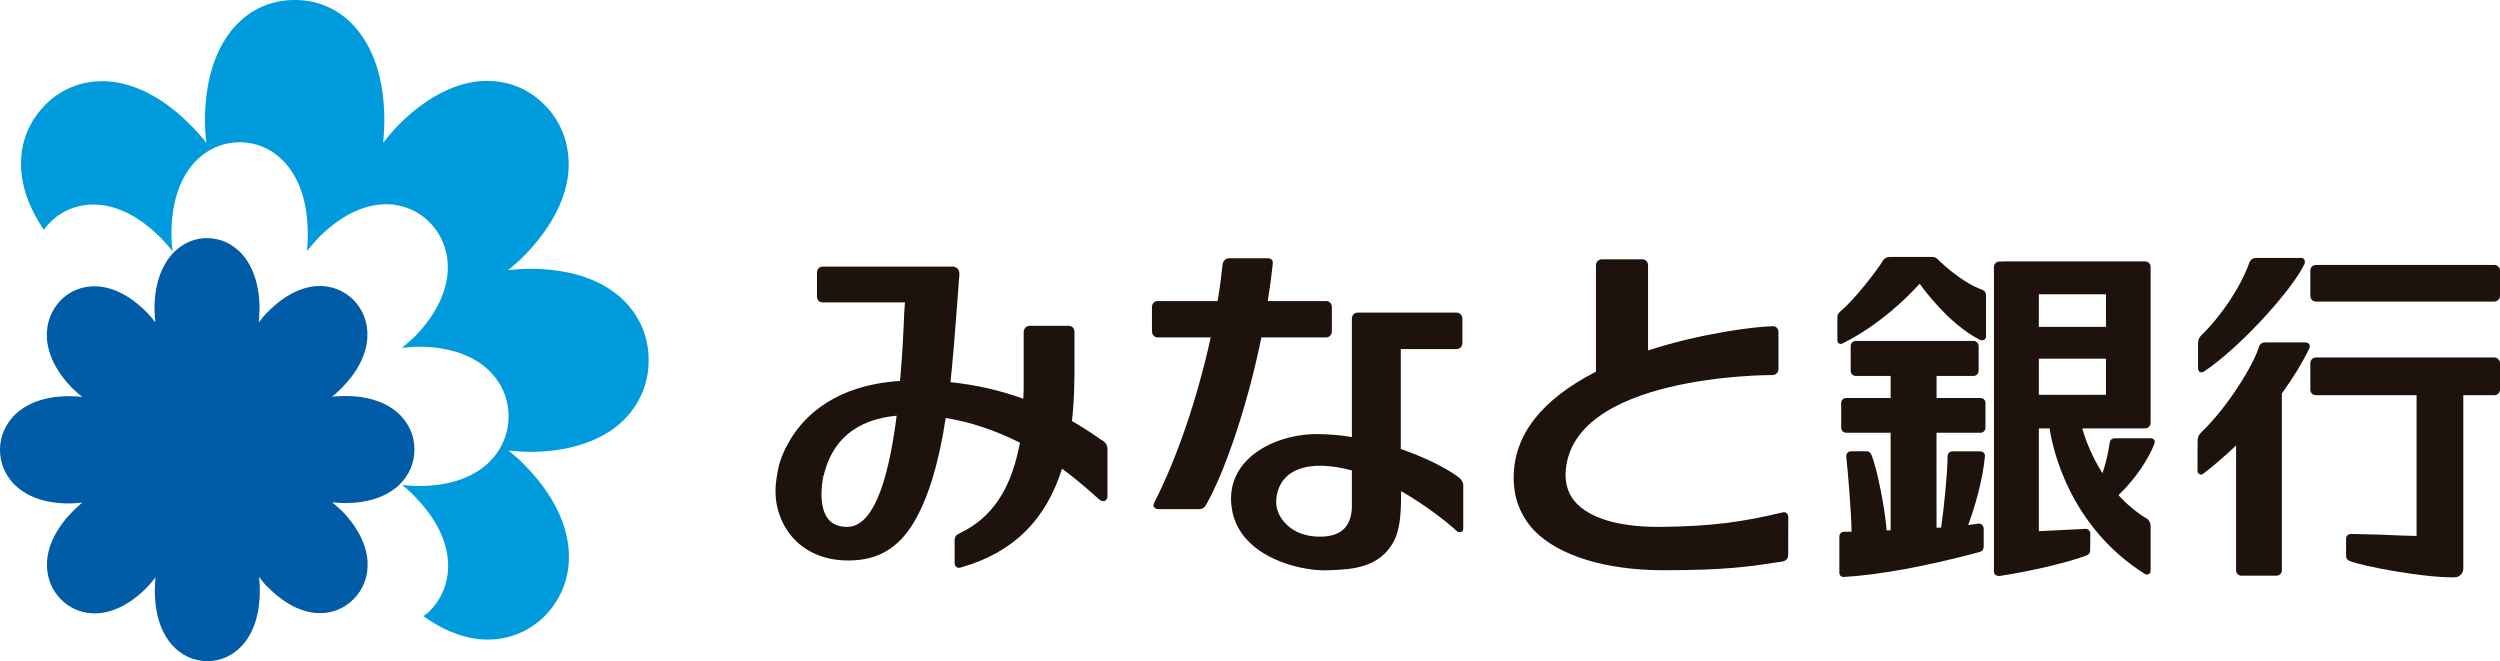 <?xml version="1.0" encoding="UTF-8"?>
<svg id="_レイヤー_1" data-name="レイヤー_1" xmlns="http://www.w3.org/2000/svg" width="121" height="32" version="1.1" viewBox="0 0 121 32">
  <!-- Generator: Adobe Illustrator 29.5.1, SVG Export Plug-In . SVG Version: 2.1.0 Build 141)  -->
  <defs>
    <style>
      .st0 {
        fill: #1e120d;
      }

      .st1 {
        fill: #005ca7;
      }

      .st2 {
        fill: #009bdd;
      }
    </style>
  </defs>
  <path class="st2" d="M29.891,14.275c-1.012-.825-2.455-1.256-4.181-1.265-.362,0-.742.023-1.119.067.298-.244.58-.49.835-.756,1.208-1.258,1.93-2.59,2.075-3.903.124-1.263-.26-2.45-1.129-3.327-.863-.884-2.02-1.284-3.262-1.15-1.278.146-2.604.884-3.825,2.111-.26.269-.505.56-.744.861.043-.387.062-.767.062-1.133-.008-1.759-.433-3.225-1.244-4.253-.761-.998-1.873-1.529-3.096-1.529-1.225,0-2.321.531-3.1,1.529-.803,1.029-1.232,2.494-1.244,4.253,0,.365.024.76.07,1.133-.232-.292-.477-.571-.741-.835-1.221-1.246-2.544-1.971-3.821-2.119-1.247-.142-2.399.261-3.267,1.146v.008h-.004c-.859.883-1.261,2.061-1.108,3.323.085.884.477,1.796,1.076,2.69.089-.121.173-.236.277-.337l.004-.004h.004l-.008.004c1.153-1.188,3.266-1.408,5.385.727.2.204.384.419.567.65-.036-.296-.058-.581-.055-.873.009-3.046,1.666-4.407,3.301-4.407,1.632,0,3.29,1.361,3.296,4.407.006.281-.006.577-.04.861.181-.227.366-.442.565-.652,2.122-2.136,4.232-1.907,5.382-.733l-.004-.013.004.013c1.157,1.177,1.391,3.334-.71,5.503-.198.196-.424.388-.639.563.292-.029.571-.054.857-.054,2.979.023,4.306,1.711,4.306,3.367,0,1.677-1.327,3.357-4.306,3.378-.277,0-.565-.021-.848-.052.228.177.443.369.635.581,2.107,2.159,1.881,4.319.724,5.493l-.004.008-.015.006.019-.013c-.102.114-.213.19-.328.275.874.623,1.773,1.006,2.632,1.104,1.247.142,2.395-.265,3.262-1.133.863-.896,1.264-2.067,1.123-3.332-.139-1.302-.855-2.659-2.069-3.903-.254-.269-.541-.519-.835-.758.371.038.74.075,1.102.069,1.726-.015,3.169-.454,4.181-1.271.963-.794,1.507-1.917,1.507-3.171,0-1.246-.545-2.369-1.507-3.157"/>
  <path class="st1" d="M20.061,21.759c0-1.283-1.033-2.584-3.332-2.592-.211,0-.433.008-.656.031.173-.131.332-.283.486-.442,1.624-1.659,1.443-3.328.558-4.23-.891-.908-2.512-1.09-4.149.565-.158.154-.301.323-.441.51.017-.237.036-.458.036-.673-.019-2.34-1.287-3.404-2.542-3.404-1.247,0-2.525,1.063-2.544,3.404,0,.215.019.448.045.673-.139-.179-.288-.35-.441-.506-1.639-1.644-3.265-1.459-4.142-.561l-.015.015-.008.002.023-.017c-.893.911-1.067,2.573.539,4.232.162.16.328.308.501.444-.215-.023-.435-.035-.654-.035-2.293.012-3.326,1.319-3.326,2.604,0,1.269,1.033,2.584,3.326,2.588.224,0,.439-.015.654-.042-.166.142-.332.296-.477.442-1.626,1.671-1.453,3.33-.556,4.238.889.906,2.51,1.088,4.149-.558.154-.158.301-.331.433-.504-.023.219-.034.446-.034.669.011,2.329,1.281,3.388,2.544,3.388h-.034.034c1.262,0,2.529-1.06,2.536-3.388.008-.223-.013-.45-.034-.685.134.181.271.352.432.496,1.637,1.656,3.258,1.482,4.149.569h0l.006-.006-.006.006c.899-.906,1.065-2.561-.552-4.244-.155-.148-.313-.29-.494-.436.226.021.441.038.652.038,2.299-.017,3.332-1.308,3.332-2.592"/>
  <path class="st0" d="M53.349,21.311l-.053-.025c-.315-.227-.799-.552-1.413-.908.066-.606.109-1.244.113-1.911,0-.265.008-.365.008-.438v-1.94c0-.092-.019-.181-.072-.233-.057-.056-.139-.088-.247-.088h-1.807c-.219,0-.332.123-.332.331v2.746c-.009.144-.015.296-.019.452-1.131-.406-2.314-.675-3.524-.8.124-1.185.219-2.382.305-3.532l.092-1.223.004-.081.028-.31v-.083c.009-.096-.023-.196-.087-.269-.064-.058-.155-.104-.253-.096h-6.26c-.177,0-.29.123-.29.304v1.129c0,.19.111.3.281.3h3.976l-.036.521c-.032.877-.089,2.042-.202,3.28-3.092.202-4.594,1.65-5.304,2.829-.49.825-.607,1.306-.705,2.14-.098.961.203,1.917.814,2.611.46.519,1.315,1.125,2.742,1.11,1.377-.01,2.363-.59,3.107-1.823.705-1.175,1.212-2.84,1.558-5.074,1.197.192,2.402.598,3.591,1.196-.013.106-.038.219-.07.338-.426,2-1.33,3.303-2.777,4.011-.243.119-.328.161-.313.465v.984c0,.123.043.192.083.219.057.046.143.05.243.015,2.485-.71,4.083-2.265,4.871-4.773.829.608,1.421,1.15,1.711,1.413l.081.067c.089.083.194.115.285.073.075-.031.123-.112.123-.204v-2.223c.006-.177-.009-.335-.254-.502M39.853,23.065c.405-1.773,1.598-2.761,3.546-2.946-.456,3.575-1.253,5.382-2.401,5.382-.405,0-.716-.129-.921-.388-.533-.7-.236-2.025-.224-2.048ZM39.804,23.059l.049.006-.06.033c.004-.033.019-.042.011-.038"/>
  <path class="st0" d="M64.191,16.331c.147,0,.271-.133.271-.292v-1.183c0-.158-.124-.286-.271-.286h-2.832c.1-.606.181-1.209.241-1.779.013-.112-.006-.165-.043-.219-.057-.058-.143-.073-.213-.073h-1.826c-.194-.002-.322.112-.345.308-.062.55-.134,1.142-.239,1.763h-2.909c-.149,0-.271.129-.271.286v1.183c0,.16.122.292.271.292h2.574c-.648,2.948-1.636,5.859-2.734,7.993-.055.115-.04.177-.013.215.045.064.109.102.207.102h1.975c.145,0,.256-.04.367-.256.788-1.392,1.905-4.421,2.651-8.055h3.139"/>
  <path class="st0" d="M70.594,23.097c-.641-.477-1.692-.988-2.796-1.365v-4.838h2.702c.149,0,.281-.123.281-.285v-1.188c0-.163-.132-.292-.281-.292h-4.792c-.16,0-.277.129-.277.292v5.732c-.531-.094-1.057-.129-1.577-.144-1.355-.023-2.685.45-3.473,1.238-.528.523-.801,1.173-.801,1.884.009.834.303,1.542.901,2.129,1.093,1.056,2.889,1.388,3.823,1.34l.166-.008c.929-.038,2.327-.094,3.004-1.423.234-.45.334-1.073.337-2.119v-.281c1.164.669,2.165,1.444,2.678,1.919.068.071.17.09.241.052.06-.019.091-.079.091-.144v-2.052c.006-.067.017-.252-.226-.448M65.431,23.878s0,.385,0,.375v.11c.004.24.015.811-.358,1.207-.254.273-.656.404-1.187.404-.871,0-1.383-.338-1.66-.633-.296-.294-.466-.69-.458-1.06.008-.321.09-.804.475-1.188.388-.383.976-.565,1.756-.55.441.013.927.087,1.432.227v1.108"/>
  <path class="st0" d="M86.261,24.805c-1.888.446-3.333.671-5.928.696-1.08.012-3.039-.127-4.014-1.121-.369-.379-.548-.856-.546-1.408.102-4.851,9.921-4.822,10.021-4.819.087,0,.151-.037.198-.087.055-.048.085-.127.085-.2v-1.817c0-.067-.03-.135-.077-.181-.047-.056-.119-.085-.213-.079-.855.019-3.443.335-6.022,1.173v-4.13c0-.158-.126-.281-.271-.281h-1.969c-.147,0-.281.123-.281.281v5.159c-2.627,1.346-3.965,3.048-3.983,5.094-.009,1.013.33,1.896,1.01,2.609,1.183,1.206,3.45,1.905,6.233,1.905,3.094,0,4.168-.177,5.774-.423.173-.037.271-.138.271-.327l.004-1.819c0-.085-.034-.158-.081-.196-.045-.038-.119-.056-.209-.031"/>
  <path class="st0" d="M95.933,14.023c-.433-.156-1.14-.527-2.101-1.421v-.015c-.151-.15-.224-.15-.328-.15h-2.058c-.14,0-.253.073-.32.188-.245.419-1.342,1.857-2.065,2.459-.121.102-.132.187-.132.304v1.083c0,.073.026.131.077.15.047.033.107.033.177,0,1.75-.877,3.073-2.165,3.729-2.888.69.958,1.798,2.157,2.926,2.719.058.031.141.027.205-.013.049-.038.081-.092.081-.136v-1.977c0-.111-.021-.242-.192-.302"/>
  <path class="st0" d="M95.867,19.263h-2.137v-1.067h1.79c.132,0,.245-.11.245-.256v-1.192c0-.138-.113-.246-.245-.246h-5.706c-.132,0-.241.108-.241.246v1.192c0,.146.109.256.241.256h1.692v1.067h-2.161c-.122,0-.232.104-.232.242v1.196c0,.131.109.242.232.242h2.161v4.719l-.192.012c-.087-1.108-.471-3.03-.735-3.659-.079-.175-.181-.175-.294-.175l-.699.004c-.07,0-.128.031-.171.073-.038.05-.057.108-.057.179.064.563.234,2.505.26,3.636l-.362.006c-.147.004-.232.094-.232.244v1.723c0,.075.013.123.062.169.026.04.096.05.17.05,1.683-.096,4-.521,6.531-1.2.145-.038.224-.1.224-.292v-.84c0-.098-.041-.158-.077-.183-.053-.058-.117-.069-.202-.067-.128.033-.292.046-.473.067.318-.842.707-2.181.81-3.313.009-.079-.009-.136-.055-.179-.036-.042-.096-.073-.177-.073h-1.334c-.138,0-.236.108-.239.246-.009.848-.181,2.561-.315,3.446l-.221.004v-4.596h2.137c.128,0,.232-.112.232-.242v-1.196c0-.139-.104-.242-.232-.242"/>
  <path class="st0" d="M104.09,21.213h-1.717c-.156,0-.252.079-.266.229-.072.509-.192,1.021-.35,1.463-.614-.973-.897-1.881-.974-2.171h3.047c.151,0,.26-.127.26-.275v-7.541c0-.146-.109-.265-.26-.265h-6.882v.004h-.179c-.149,0-.262.127-.262.262v14.731c0,.062.015.121.062.167.041.029.104.062.164.058h-.011c.011.004.026.004.047.004,1.647-.246,3.439-.696,4.215-.994.181-.075.181-.198.181-.306l.006-.735c0-.081-.028-.144-.077-.19-.047-.04-.102-.063-.175-.056-.697.038-1.59.077-2.239.111v-4.974h.52c.128.848.891,4.699,4.611,7.045.06.037.132.037.194,0,.055-.023.085-.079.085-.167v-2.159c0-.154-.072-.288-.213-.371-.471-.285-.937-.669-1.344-1.121.837-.775,1.504-1.836,1.741-2.494.036-.092.011-.15-.009-.175-.036-.052-.092-.079-.175-.079M98.68,17.361h3.25v1.748h-3.25v-1.748ZM98.68,14.241h3.25v1.579h-3.25v-1.579Z"/>
  <path class="st0" d="M106.464,18.002c.064.031.132.027.215-.023,1.775-1.194,4.234-3.923,4.843-5.172.045-.09.045-.177.008-.235-.026-.058-.087-.088-.155-.088h-2.169c-.16,0-.279.079-.334.219-.422,1.184-1.342,2.569-2.344,3.542-.094.092-.143.223-.143.377v1.184c0,.125.049.177.079.196"/>
  <path class="st0" d="M111.586,16.573h-1.93c-.132,0-.268.029-.324.219-.245.821-1.458,2.853-2.796,4.14-.16.161-.17.285-.173.431v.012l-.004,1.411c0,.081.034.135.09.154.06.05.132.033.192-.013.548-.421,1.078-.883,1.585-1.367v6.042c0,.146.119.261.262.261h1.688c.151,0,.266-.115.266-.261v-8.56c.545-.746,1.001-1.5,1.325-2.173.034-.083.041-.15,0-.204-.03-.054-.098-.09-.181-.09"/>
  <path class="st0" d="M120.731,17.302h-8.643c-.147,0-.268.121-.268.279v1.283c0,.146.121.265.268.265h4.873v6.811c-.46-.008-1.089-.031-1.704-.062l-1.455-.035c-.073,0-.132.019-.188.065-.041.038-.064.104-.064.173v.773c0,.119.011.238.188.304.671.258,3.52.796,5.005.785-.009,0,.023,0,.023,0,.141,0,.251-.035.337-.127.073-.069.121-.187.121-.3v-8.387h1.507c.138,0,.269-.119.269-.265v-1.283c0-.158-.132-.279-.269-.279"/>
  <path class="st0" d="M120.731,12.822h-8.643c-.147,0-.268.123-.268.269v1.234c0,.146.121.271.268.271h8.643c.138,0,.269-.125.269-.271v-1.234c0-.146-.132-.269-.269-.269"/>
</svg>